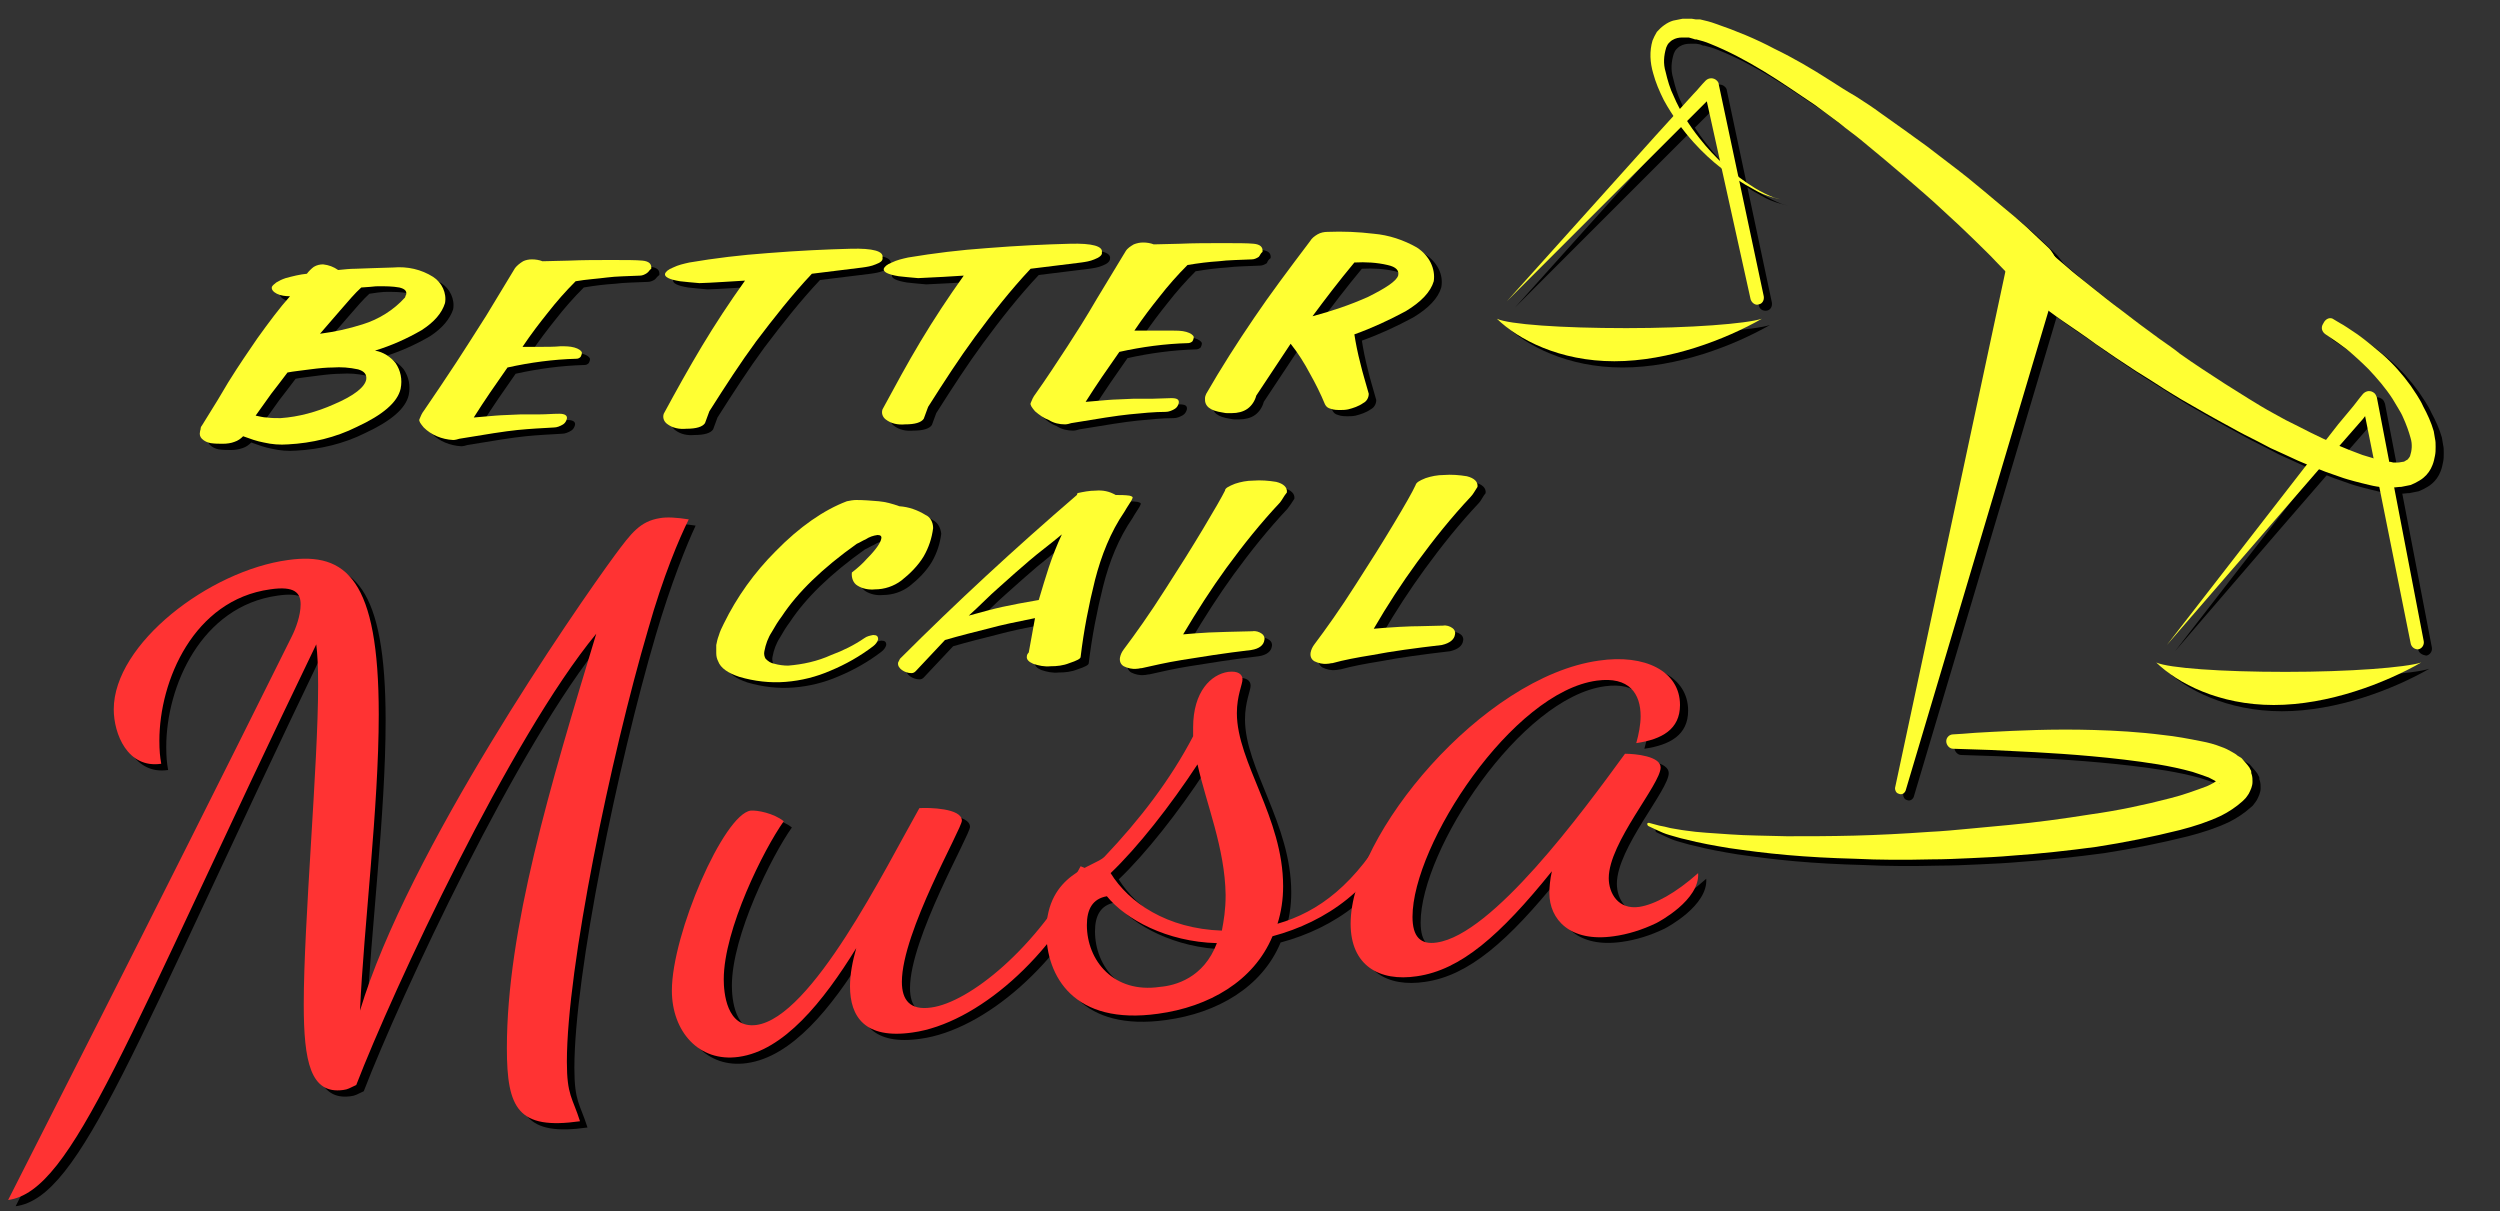 <?xml version="1.0" encoding="utf-8"?>
<!-- Generator: Adobe Illustrator 29.7.1, SVG Export Plug-In . SVG Version: 9.03 Build 0)  -->
<svg version="1.1" baseProfile="tiny" id="Layer_1" xmlns="http://www.w3.org/2000/svg" xmlns:xlink="http://www.w3.org/1999/xlink"
	 x="0px" y="0px" viewBox="0 0 400 193.8" overflow="visible" xml:space="preserve">
<rect x="0" y="0" width="400" height="193.8" fill="#333333" stroke="none"/>
<g>
	<g>
		<path d="M284.9,53.9L284.9,53.9"/>
		<path d="M241.8,53.2"/>
		<path d="M330.5,45.9l-24.3,81.6c-0.2,0.5-0.7,0.7-1.1,0.5c-0.4-0.1-0.6-0.5-0.6-0.9l17.8-83.3c0.3-2.3,2.4-4,4.7-3.7
			c2.3,0.3,4,2.4,3.7,4.7c0,0.2-0.1,0.5-0.2,0.7C330.5,45.7,330.5,45.8,330.5,45.9"/>
		<path d="M281.4,48.8L273.9,15l2.1,0.6c-0.7,0.7-1.4,1.4-2.1,2.1l-2.1,2.1l-4.2,4.2l-8.4,8.4l-16.8,16.8l15.9-17.7l7.9-8.8l4-4.4
			l2-2.2c0.7-0.7,1.3-1.5,2-2.2h0c0.5-0.5,1.3-0.5,1.8,0c0.2,0.2,0.3,0.4,0.3,0.6l7.2,33.9c0.1,0.6-0.2,1.2-0.8,1.3
			C282.1,49.8,281.5,49.5,281.4,48.8"/>
		<path d="M283.3,52.2L283.3,52.2"/>
		<path d="M240.1,51.6"/>
	</g>
	<g>
		<path d="M261.5,53.5c10.3,0,19.2-0.7,21.7-1.5c-5.8,3.3-14.8,6.8-23.6,6.8c-8.8,0-15.4-3.5-18.8-6.8
			C242.7,52.9,251.1,53.5,261.5,53.5"/>
		<path d="M386.9,103.9L379.1,65l2.2,0.5c-0.6,0.9-1.4,1.6-2,2.5l-6.3,7.2l-8.4,9.7L348,104.2l23.5-30.3l3.9-5l2-2.4
			c0.7-0.8,1.3-1.7,2-2.5c0.5-0.5,1.2-0.6,1.8-0.1c0.2,0.2,0.3,0.4,0.4,0.7l7.5,39c0.1,0.6-0.3,1.2-0.9,1.3
			C387.6,104.8,387,104.5,386.9,103.9L386.9,103.9"/>
		<path d="M388.8,107.3C388.8,107.3,388.8,107.3,388.8,107.3"/>
		<path d="M345.7,106.6"/>
		<path d="M367,108.5c10.3,0,19.2-0.7,21.7-1.5c-5.8,3.3-14.8,6.8-23.6,6.8c-8.8,0-15.4-3.5-18.8-6.8
			C348.2,107.9,356.6,108.5,367,108.5"/>
		<path d="M265.3,132.7l1.5,0.4c0.5,0.1,1.1,0.2,1.8,0.4c0.7,0.1,1.6,0.3,2.5,0.4c1.9,0.3,4.3,0.4,7,0.6s5.8,0.2,9.1,0.3
			c3.3,0,6.9,0,10.8-0.1c3.8-0.1,7.8-0.3,12-0.6c2.1-0.1,4.2-0.3,6.3-0.5l6.4-0.6c4.3-0.4,8.7-1,13.1-1.7c4.3-0.6,8.6-1.5,12.8-2.6
			c2-0.5,3.9-1.2,5.8-1.9c0.7-0.3,1.4-0.7,2-1.2l0.1-0.1c-0.1,0.1-0.1,0.3-0.1,0.4v0.3c0,0,0,0.1,0,0.1c-0.1-0.2,0.2,0.4,0.1,0.3
			l-0.1-0.2l-0.1-0.2c0,0,0,0.1,0,0.1c0,0.1,0.2,0.2,0.1,0.1c-0.5-0.4-1.1-0.7-1.7-1c-0.8-0.3-1.7-0.6-2.6-0.9
			c-1.8-0.5-3.7-0.9-5.5-1.2c-3.7-0.6-7.3-1-10.6-1.3c-6.6-0.6-12.2-0.8-16.1-1l-6.1-0.2c-0.6,0-1.1-0.6-1.1-1.2
			c0-0.6,0.5-1.1,1.1-1.1l1.6-0.1c1-0.1,2.6-0.2,4.6-0.3c3.9-0.2,9.6-0.5,16.4-0.3c3.4,0.1,7.1,0.3,11,0.8c2,0.2,4.1,0.6,6.1,1
			c1.1,0.2,2.2,0.5,3.2,0.9c0.6,0.2,1.2,0.5,1.7,0.8c0.3,0.2,0.6,0.3,0.9,0.6l0.5,0.3c0.2,0.1,0.3,0.3,0.5,0.5
			c0.2,0.2,0.4,0.5,0.6,0.7c0.1,0.1,0.2,0.3,0.3,0.4l0.1,0.2l0.1,0.2c0.1,0.1,0.1,0.3,0.1,0.4v0.1l0.1,0.3c0.1,0.4,0.1,0.7,0.1,1.1
			c0,0.7-0.3,1.3-0.6,1.9c-0.1,0.2-0.3,0.4-0.5,0.7s-0.3,0.3-0.5,0.5c-1,0.9-2.2,1.7-3.4,2.3c-2.1,1-4.3,1.7-6.6,2.3
			c-4.4,1.1-8.9,2-13.4,2.7c-4.5,0.6-9,1.1-13.4,1.4c-2.2,0.2-4.4,0.3-6.6,0.4c-2.2,0.1-4.3,0.2-6.4,0.2c-4.2,0.1-8.3,0.1-12.2-0.1
			c-3.9-0.1-7.5-0.3-10.9-0.6c-3.4-0.3-6.4-0.7-9.2-1.1c-2.4-0.4-4.7-0.8-7-1.4c-1-0.2-1.8-0.5-2.6-0.7c-0.7-0.2-1.4-0.5-1.8-0.7
			l-1.5-0.7c-0.2-0.1-0.3-0.3-0.2-0.5c0,0,0,0,0,0C264.9,132.7,265.1,132.6,265.3,132.7"/>
		<path d="M323.9,46.2l-3.2-3.3c-1-1.1-2.3-2.3-3.7-3.7l-2.3-2.2l-2.6-2.4c-1.8-1.7-3.8-3.4-6-5.3l-3.3-2.8l-3.5-2.9
			c-1.2-1-2.5-1.9-3.7-2.9c-1.3-1-2.6-1.9-3.9-2.9c-2.7-1.8-5.4-3.7-8.2-5.4c-2.8-1.7-5.6-3.2-8.6-4.4c-0.7-0.3-1.4-0.5-2.2-0.7
			l-0.1,0h-0.1L272,7.1L271.4,7c-0.2,0-0.3,0-0.5,0h-0.5c-0.6,0-1.1,0.1-1.6,0.4c-0.2,0.1-0.4,0.3-0.6,0.5c-0.2,0.2-0.3,0.5-0.4,0.7
			c-0.4,1.3-0.5,2.6-0.1,3.9c0.3,1.3,0.7,2.7,1.3,3.9c0.5,1.2,1.2,2.5,1.9,3.6c0.7,1.1,1.4,2.1,2.2,3.1c2.5,3.2,5.5,5.9,8.9,8
			c1,0.6,2,1.1,3,1.5c0.7,0.2,1.1,0.3,1.1,0.3s-0.4-0.1-1.2-0.3c-1.1-0.3-2.1-0.7-3.1-1.3c-3.6-1.9-6.9-4.5-9.6-7.5
			c-0.9-1-1.7-2-2.5-3.1c-0.8-1.2-1.6-2.4-2.3-3.7c-0.7-1.4-1.3-2.8-1.7-4.3c-0.5-1.7-0.6-3.5-0.1-5.2c0.2-0.5,0.4-0.9,0.7-1.4
			c0.7-0.8,1.6-1.5,2.6-1.8c0.5-0.1,1-0.2,1.5-0.3h0.8c0.2,0,0.5,0,0.7,0l0.6,0.1h0.7c0.9,0.2,1.7,0.4,2.5,0.7
			c3.2,1.1,6.4,2.4,9.4,4c3.1,1.5,6,3.2,8.8,5c1.4,0.9,2.8,1.8,4.2,2.6c1.4,0.9,2.8,1.8,4,2.7l3.8,2.7l3.6,2.6
			c2.3,1.8,4.5,3.4,6.5,5l2.8,2.3l2.5,2.1c1.6,1.3,3,2.5,4.1,3.5l3.4,3.2c1.6,1.4,1.8,3.8,0.4,5.3c-1.4,1.6-3.8,1.8-5.3,0.4
			c0,0,0,0,0,0L323.9,46.2"/>
		<path d="M374.7,52.1l1,0.6c0.6,0.3,1.6,1,2.8,1.8c1.4,1,2.7,2.1,4,3.2c1.7,1.5,3.2,3.2,4.5,5c0.3,0.5,0.7,1,1,1.5
			c0.3,0.5,0.7,1.1,1,1.8c0.7,1.3,1.3,2.6,1.7,4l0.2,1.2c0.1,0.4,0.1,0.8,0.1,1.3c0,0.5,0,0.9-0.1,1.4c-0.1,0.5-0.2,1-0.4,1.5
			c-0.3,0.8-0.8,1.5-1.4,2c-0.2,0.2-0.4,0.3-0.7,0.5c-0.5,0.3-0.9,0.5-1.4,0.7c-0.5,0.1-1,0.2-1.5,0.3c-0.5,0-0.9,0.1-1.4,0.1h-1.4
			c-0.8-0.1-1.5-0.2-2.3-0.4c-0.8-0.2-1.7-0.4-2.4-0.6c-0.7-0.2-1.5-0.4-2.3-0.7c-3-1-6-2.2-8.9-3.6l-2.2-1l-2.1-1.1
			c-1.4-0.7-2.8-1.4-4.2-2.2c-2.8-1.5-5.4-3-8-4.5c-1.3-0.8-2.5-1.5-3.7-2.3c-1.2-0.8-2.4-1.5-3.5-2.2c-2.3-1.5-4.4-2.9-6.4-4.3
			c-1.9-1.4-3.7-2.6-5.3-3.7c-1.6-1.1-2.9-2.1-4-3l-3.5-2.7c-1.7-1.3-2-3.6-0.7-5.3c1.3-1.7,3.6-2,5.3-0.7c0,0,0,0,0,0l0.1,0.1
			l0.1,0.1l3.3,2.8c1,0.9,2.3,1.9,3.8,3.1c1.5,1.2,3.1,2.5,5,3.9c1.8,1.4,3.8,2.9,6,4.5c1.1,0.8,2.2,1.5,3.3,2.4
			c1.1,0.8,2.3,1.6,3.5,2.4c2.4,1.6,4.9,3.2,7.5,4.8c1.3,0.8,2.6,1.6,3.9,2.3l2,1.1l2,1c2.7,1.4,5.4,2.7,8.2,3.8
			c0.7,0.3,1.4,0.5,2.1,0.8c0.7,0.2,1.3,0.4,2,0.6c0.7,0.2,1.4,0.4,2.1,0.5h0.4l0.4,0.1h0.8c0.3,0,0.5-0.1,0.7-0.1s0.4-0.1,0.5-0.2
			c0.1,0,0.1-0.1,0.2-0.1c0.1,0,0.1-0.1,0.2-0.2c0.1,0,0.2-0.3,0.3-0.4c0.3-0.9,0.4-1.9,0.1-2.9c-0.3-1.1-0.7-2.2-1.2-3.3
			c-0.2-0.5-0.5-1-0.8-1.5l-0.9-1.5c-1.1-1.7-2.4-3.2-3.8-4.7c-1.1-1.1-2.3-2.2-3.5-3.2c-0.8-0.6-1.6-1.2-2.5-1.8l-0.9-0.6
			c-0.6-0.4-0.8-1.1-0.4-1.7C373.4,51.9,374.2,51.7,374.7,52.1"/>
		<path d="M68.8,53.8c-2.4,1.4-4.9,2.5-7.5,3.3c1.3,0.2,2.5,1,3.3,2c0.8,1.2,1.1,2.6,0.8,4.1c-0.5,2.2-2.9,4.2-7,6.1
			c-3.4,1.7-7.2,2.6-11,2.8c-1.3,0.1-2.6,0-3.9-0.3c-1.1-0.2-2.2-0.6-3.3-1c-0.4,0.4-0.8,0.7-1.4,0.9C38.2,71.9,37.6,72,37,72
			c-0.7,0-1.3,0-2-0.1c-0.5-0.1-1-0.3-1.4-0.7c-0.3-0.3-0.4-0.7-0.3-1.1c0-0.2,0.1-0.3,0.1-0.5c0-0.2,0.1-0.4,0.2-0.5
			c2-3.2,3.4-5.5,4.2-6.9c1.8-2.9,3.4-5.2,4.7-7.1c1.8-2.5,3.5-4.8,5.2-6.7c-0.7,0-1.5-0.1-2.1-0.4c-0.6-0.3-0.9-0.7-0.8-1.1
			c0.1-0.2,0.3-0.4,0.7-0.7c0.5-0.3,0.9-0.5,1.5-0.7c1.1-0.3,2.3-0.6,3.4-0.7c0.3-0.4,0.7-0.8,1.1-1.1c0.5-0.3,1-0.4,1.5-0.4
			c0.9,0.1,1.7,0.4,2.4,0.9c1-0.1,1.9-0.2,2.8-0.2l2.8-0.1l3.2-0.1c2.3-0.2,4.5,0.3,6.4,1.5c1.4,0.9,2.2,2.6,1.9,4.2
			C72,51,70.8,52.5,68.8,53.8 M58.6,60.1c-1.4-0.3-2.7-0.4-4.1-0.3c-0.9,0-2.1,0.1-3.6,0.3c-1.4,0.2-2.6,0.3-3.6,0.5
			c-1,1.3-1.8,2.4-2.6,3.4c-0.5,0.7-1.3,1.8-2.5,3.5c0.6,0.1,1.2,0.3,1.8,0.3c0.7,0.1,1.5,0.1,2.2,0.1c2.9-0.2,5.8-1,8.5-2.2
			c3.3-1.4,5-2.8,5.2-4C60,60.8,59.6,60.3,58.6,60.1 M66.3,48c0.1-0.6-0.3-0.9-1.1-1.1c-1.1-0.2-2.2-0.2-3.3-0.2
			c-0.2,0-0.7,0-1.4,0.1L59.1,47c-1,0.9-2.1,2.2-3.4,3.7l-3.2,3.7c2.3-0.3,4.6-0.8,6.8-1.5c2.6-0.8,5-2.3,6.8-4.3
			C66.2,48.3,66.2,48.2,66.3,48"/>
		<path d="M104.8,44.7c-0.3,0.2-0.7,0.4-1.1,0.4c-2,0.1-3.8,0.1-5.3,0.3c-1.6,0.1-3.3,0.3-5,0.6c-1.6,1.6-3.1,3.3-4.5,5.1
			c-1.2,1.5-2.6,3.3-4,5.4h2.3c1.5,0,2.8,0,3.8-0.1c0.7,0,1.5,0,2.2,0.2c0.7,0.2,1.1,0.5,1.2,0.8c0,0.3-0.1,0.5-0.2,0.7
			c-0.2,0.2-0.4,0.3-0.7,0.3c-3.7,0.1-7.4,0.6-11,1.4c-1.9,2.7-3.7,5.3-5.4,8c1.3-0.1,2.4-0.2,3.5-0.3c1.1-0.1,2.4-0.1,4.1-0.2h3
			c1,0,2-0.1,3.1-0.1c0.9,0,1.3,0.3,1.2,0.8c-0.1,0.4-0.3,0.7-0.6,0.9c-0.5,0.3-1,0.5-1.5,0.5c-1.8,0.1-3.8,0.2-5.8,0.4
			c-2,0.2-5.1,0.7-9.3,1.4c-0.3,0.1-0.7,0.2-1,0.2c-1.8-0.1-3.5-0.8-4.7-2c-0.5-0.6-0.8-1-0.7-1.3c0.2-0.5,0.4-1,0.8-1.5
			c1.7-2.5,3.4-5,5.1-7.6c1.3-2,2.9-4.5,4.8-7.5c1.5-2.5,3.1-5.1,4.6-7.6c0.3-0.4,0.8-0.8,1.3-1.1c0.4-0.2,0.9-0.3,1.4-0.3
			c0.6,0,1.2,0.1,1.7,0.3l4.2-0.1c2.3-0.1,4.5-0.1,6.8-0.1c2.3,0,4,0,5,0.1c1,0.1,1.5,0.5,1.4,1.3C105.2,44.2,105,44.5,104.8,44.7"
			/>
		<path d="M141.4,43.3c-0.7,0.3-1.4,0.4-2.1,0.5l-8.1,1c-3.2,3.4-6.1,7.1-8.9,10.8c-2.5,3.4-4.9,7.1-7.5,11.2l-0.7,1.9
			c-0.4,0.6-1.4,0.9-3,0.9c-1.1,0.1-2.2-0.1-3.1-0.8c-0.5-0.4-0.7-1-0.5-1.6c2-3.7,4-7.3,6.1-10.8c2.1-3.5,4.4-7,6.9-10.5
			c-0.3,0-1.4,0.1-3.3,0.2c-1.9,0.1-3.2,0.2-4,0.2c-1.2-0.1-2.2-0.2-3.1-0.3c-1.8-0.3-2.5-0.7-2.4-1.2c0.1-0.3,0.5-0.7,1.3-1
			c0.8-0.4,1.7-0.6,2.6-0.8c4.1-0.7,8.3-1.2,12.5-1.5c5-0.4,9.4-0.6,13.3-0.7c3.6-0.1,5.3,0.4,5.1,1.4
			C142.6,42.7,142.2,43,141.4,43.3"/>
		<path d="M176.4,42.5c-0.7,0.3-1.4,0.4-2.1,0.5l-8.1,1c-3.2,3.4-6.1,7.1-8.9,10.9c-2.5,3.4-4.9,7.1-7.5,11.2l-0.7,1.9
			c-0.4,0.6-1.4,0.9-3,0.9c-1.1,0.1-2.2-0.1-3.1-0.8c-0.5-0.4-0.7-1-0.5-1.6c2-3.7,4-7.4,6.1-10.9c2.1-3.5,4.4-7,6.9-10.5
			c-0.3,0-1.4,0.1-3.3,0.2l-4,0.2c-1.2-0.1-2.2-0.2-3.1-0.3c-1.8-0.3-2.5-0.7-2.4-1.2c0.1-0.3,0.5-0.7,1.3-1
			c0.8-0.4,1.7-0.6,2.6-0.8c4.2-0.7,8.3-1.2,12.6-1.5c5-0.4,9.4-0.6,13.3-0.7c3.6-0.1,5.3,0.4,5.1,1.4
			C177.6,41.8,177.2,42.2,176.4,42.5"/>
		<path d="M202.7,42.1c-0.3,0.2-0.7,0.4-1.1,0.4c-2,0.1-3.8,0.1-5.3,0.3c-1.6,0.1-3.2,0.3-5,0.6c-1.6,1.6-3.1,3.3-4.5,5.1
			c-1.2,1.5-2.6,3.3-4,5.4h6.1c0.7,0,1.5,0,2.2,0.2c0.7,0.2,1.1,0.5,1.2,0.8c0,0.3-0.1,0.5-0.2,0.7c-0.2,0.2-0.5,0.3-0.7,0.3
			c-3.7,0.1-7.4,0.6-11,1.4c-1.9,2.7-3.7,5.3-5.4,8c1.3-0.1,2.4-0.2,3.5-0.3c1.1-0.1,2.4-0.1,4.1-0.2c1,0,2,0,3,0l3.1-0.1
			c0.9,0,1.3,0.2,1.2,0.8c-0.1,0.4-0.3,0.7-0.6,0.9c-0.5,0.3-1,0.5-1.5,0.5c-1.8,0-3.8,0.2-5.8,0.4c-2,0.2-5.1,0.7-9.3,1.4
			c-0.3,0.1-0.7,0.2-1,0.2c-0.9,0-1.8-0.2-2.6-0.7c-0.8-0.3-1.5-0.8-2.2-1.4c-0.5-0.6-0.8-1-0.7-1.3c0.2-0.5,0.4-1,0.8-1.5
			c1.7-2.4,3.4-5,5.1-7.6c1.3-2,2.9-4.5,4.7-7.6l4.6-7.6c0.3-0.5,0.8-0.8,1.3-1.1c0.5-0.2,1-0.3,1.5-0.3c0.6,0,1.2,0.1,1.7,0.3
			l4.2-0.1c2.2-0.1,4.5-0.1,6.8-0.1c2.3,0,4,0,5,0.1c1,0.1,1.5,0.5,1.4,1.3C203,41.5,202.8,41.8,202.7,42.1"/>
		<path d="M230.6,46c-0.5,1.7-2,3.3-4.5,4.8c-2.6,1.4-5.4,2.7-8.2,3.7c0.2,1.3,0.5,2.9,1,4.8c0.3,1.3,0.8,2.9,1.3,4.7
			c0,0.6-0.3,1.2-0.9,1.5c-0.7,0.5-1.6,0.8-2.4,1c-0.5,0.1-0.9,0.1-1.2,0.1c-0.5,0-1.1,0-1.6-0.2c-0.4-0.1-0.7-0.3-0.9-0.7
			c-0.7-1.7-1.5-3.3-2.4-4.9c-0.9-1.7-1.9-3.3-3.1-4.8l-5.5,8.3c-0.2,0.8-0.7,1.6-1.4,2.1c-0.7,0.5-1.6,0.7-2.5,0.7
			c-0.3,0-0.5,0-0.8,0c-0.3,0-0.6-0.1-0.7-0.1c-2-0.3-2.9-1-2.8-2.3c0-0.2,0.1-0.5,0.2-0.7c2.3-4,4.9-8.1,7.7-12.2
			c2.5-3.7,5.5-7.7,8.9-12.2c0.3-0.5,0.7-0.8,1.2-1.1c0.5-0.3,1.1-0.4,1.6-0.4c2.5-0.1,4.9,0,7.4,0.3c2.4,0.2,4.8,1,6.9,2.2
			C230,41.9,231,44,230.6,46 M224.9,45.1c0.2-0.8-0.3-1.4-1.7-1.7c-1.7-0.4-3.5-0.5-5.3-0.4c-2.5,3-4.7,5.9-6.7,8.6
			c3-0.8,6-1.8,8.9-3.1C223,47.1,224.7,46,224.9,45.1"/>
		<path d="M150.6,85.4c-0.2,1.6-0.7,3.1-1.5,4.5c-0.9,1.5-2.2,2.8-3.6,3.9c-1.2,0.9-2.7,1.4-4.2,1.4c-1,0.1-2-0.1-2.8-0.6
			c-0.7-0.4-1-1.3-0.9-2.1c0.9-0.7,1.7-1.4,2.4-2.2c1.5-1.5,2.2-2.6,2.3-3.2c0.1-0.4-0.1-0.6-0.6-0.6c-0.7,0.1-1.3,0.3-1.9,0.7
			c-0.5,0.2-0.9,0.5-1.4,0.7c-5.5,3.9-9.5,7.8-12,11.6c-0.6,0.8-1.1,1.6-1.6,2.5c-0.6,0.9-1,2-1.2,3.1c-0.1,0.4,0,0.9,0.2,1.2
			c0.4,0.4,0.8,0.7,1.4,0.8c0.7,0.2,1.5,0.3,2.2,0.3c2.4-0.2,4.7-0.7,6.9-1.7c1.9-0.7,3.7-1.6,5.3-2.7c0.4-0.3,0.9-0.4,1.4-0.5
			c0.6,0,0.8,0.2,0.8,0.7c-0.1,0.4-0.4,0.8-0.8,1.1c-2.1,1.6-4.4,2.9-6.8,3.9c-2.3,1-4.7,1.6-7.2,1.8c-2.5,0.2-5-0.1-7.4-0.8
			c-1.8-0.6-3-1.4-3.4-2.5c-0.2-0.4-0.3-0.8-0.3-1.3c0-0.4,0-0.9,0-1.3c0.1-0.5,0.2-1,0.4-1.5c0.2-0.7,0.5-1.3,0.8-1.9
			c2.1-4.3,4.9-8.2,8.3-11.6c3.8-3.9,7.7-6.6,11.4-8c0.5-0.1,1-0.2,1.5-0.2c1.2,0,2.4,0.1,3.6,0.2c1.1,0.1,2.2,0.4,3.3,0.8
			c1.5,0.1,2.9,0.6,4.2,1.4C150.1,83.7,150.5,84.5,150.6,85.4"/>
		<path d="M176.5,93.8c-1,4-1.8,8.1-2.3,12.3c0,0.3-0.6,0.6-1.8,1c-1,0.4-2,0.5-3,0.5c-1,0.1-1.9-0.1-2.8-0.4
			c-0.7-0.3-1.1-0.7-1-1.2c0-0.2,0.1-0.4,0.3-0.6l1-5.5c-3,0.6-5.4,1.1-7.2,1.6c-2.4,0.6-4.8,1.2-7.2,1.9l-4.7,5
			c-0.2,0.2-0.4,0.3-0.7,0.3c-0.5,0-1.1-0.2-1.5-0.5c-0.4-0.3-0.7-0.7-0.6-1.2c0.1-0.2,0.2-0.4,0.3-0.6c8.9-8.9,18.3-17.6,28.3-26.2
			l0.1-0.3c0.9-0.2,1.9-0.4,2.9-0.4c1.1-0.1,2.2,0.1,3.2,0.7c0.7,0,1.5,0,2.2,0.1c0.4,0.1,0.6,0.2,0.5,0.4c-0.1,0.3-0.3,0.6-0.5,0.9
			c-0.3,0.5-0.6,0.9-0.8,1.3C179,86.1,177.5,89.8,176.5,93.8 M165.9,90.7c-1.3,1.1-3,2.6-5,4.4c-1.4,1.2-2.9,2.8-4.7,4.4
			c2.2-0.6,4-1.1,5.4-1.4c1.4-0.3,3.4-0.7,5.8-1.1c0.6-2,1.1-3.7,1.6-5.2c0.6-1.8,1.3-3.6,2.1-5.3C169.2,88,167.5,89.4,165.9,90.7"
			/>
		<path d="M206,81.4c-3.1,3.3-5.9,6.8-8.6,10.5c-2.4,3.3-4.7,6.9-6.9,10.6c1-0.1,2.4-0.2,4.1-0.3l2.9-0.1l4.1-0.1
			c0.5-0.1,1.1,0.1,1.5,0.4c0.3,0.2,0.5,0.6,0.4,1c-0.1,0.8-0.8,1.4-2.1,1.6c-4.3,0.5-8,1.1-11.1,1.6c-2.5,0.4-4.6,0.9-6.4,1.3
			c-0.3,0-0.5,0.1-0.8,0.1c-0.7,0.1-1.5-0.1-2.1-0.4c-0.5-0.3-0.7-0.8-0.6-1.4c0.1-0.5,0.3-0.9,0.6-1.3c1.8-2.4,4.1-5.6,6.7-9.7
			c2.2-3.4,4.2-6.6,6-9.6c1.8-3,3-5.1,3.5-6.1c0-0.4,0.6-0.7,1.6-1.1c0.9-0.3,1.9-0.5,2.9-0.5c1.2-0.1,2.5,0,3.7,0.2
			c1.2,0.3,1.8,0.9,1.7,1.7C206.7,80.4,206.4,80.9,206,81.4"/>
		<path d="M236.6,80.5c-3.1,3.3-5.9,6.8-8.6,10.5c-2.4,3.3-4.7,6.8-6.9,10.6c1-0.1,2.4-0.2,4.1-0.3c1.7-0.1,2.6-0.1,2.9-0.1l4.1-0.1
			c0.5-0.1,1.1,0.1,1.5,0.4c0.3,0.2,0.5,0.6,0.4,1c-0.1,0.8-0.8,1.4-2.1,1.7c-4.3,0.5-8,1-11.1,1.6c-2.5,0.4-4.6,0.8-6.4,1.3
			c-0.3,0-0.5,0.1-0.8,0.1c-0.7,0.1-1.5-0.1-2.1-0.4c-0.5-0.3-0.7-0.8-0.6-1.4c0.1-0.5,0.3-0.9,0.6-1.3c1.8-2.4,4.1-5.6,6.7-9.7
			c2.2-3.4,4.2-6.6,6-9.6c1.8-3,3-5.1,3.5-6.2c0.1-0.4,0.6-0.7,1.6-1.1c0.9-0.3,1.9-0.5,2.9-0.5c1.2-0.1,2.5,0,3.7,0.2
			c1.2,0.3,1.8,0.9,1.7,1.7C237.2,79.5,237,80.1,236.6,80.5"/>
	</g>
	<g>
		<path d="M104.9,101.7c-6,20.4-13,54.1-13,69.2c0,5.4,0.9,5.7,2.1,9.5c-9.9,1.4-11.7-2-11.7-11.7c0-19,6.9-41.9,14.3-66.3
			c-13.7,16.6-32.5,56.9-38.4,72.2c-1.1,0.5-1.3,0.7-2.1,0.8c-5.2,0.7-6.3-4.5-6.3-13.7c0-13.1,2.3-38.4,2.3-51c0-3.1-0.1-5-0.3-6.6
			C21.3,167.5,13,191.6,2.5,193c2.3-4.6,22.2-43.5,45.4-90.2c0.6-1.2,1.4-3.3,1.4-5.1c0-1.8-0.9-3-4.9-2.4
			c-12.2,1.7-17.8,14.5-17.8,24.2c0,1.6,0.1,2.6,0.3,3.7c-5.4,0.8-7.6-4.8-7.6-8.7c0-10.5,15.3-22.2,27.9-23.9
			c9.3-1.3,14.5,3.1,14.5,24.7c0,14.9-2.4,34-3,47.4c7.6-25.4,34.4-64.2,40.8-72.9c2.6-3.5,4-5.4,7.2-5.9c1.1-0.2,2.7-0.1,4.6,0.2
			C109.9,87.1,107.4,93.2,104.9,101.7z"/>
		<path d="M155.2,132.3c0,1.3-9.6,17.8-9.6,25.8c0,2.9,1.3,4.6,4.7,4.1c6-0.8,16.9-9.4,23.9-22.6l1.9,0.8
			c-6.2,13.7-18.6,24.4-28.8,25.8c-7.6,1.1-10-2.5-10-7.4c0-1.9,0.4-4,1-6.1c-5.3,8.6-11.6,16.4-18.8,17.4
			c-6.4,0.9-10.7-4.1-10.7-10.6c0-9.1,8.3-28.2,12.6-28.8c1-0.1,3.7,0.4,5.3,1.7c-3.2,4.5-9.6,17.3-9.6,25.3c0,2,0.4,7.9,5.2,7.3
			c8.9-1.2,20.6-25,26.1-34.7C149.9,130.2,155.2,130.3,155.2,132.3z"/>
		<path d="M178,138.1c5.7-6,10.6-12.4,14.2-19.3v-1.4c0-5.8,2.9-8.5,5.6-8.9c1.6-0.2,2.3,0.4,2.3,1.2s-0.9,2.6-0.9,5.4
			c0,7.9,7.4,16.7,7.4,27.7c0,2.1-0.3,4.1-0.9,6c6.6-1.9,12.5-6.3,18-16l1.3,1c-3.6,9.2-11.5,14.7-20.1,17
			c-3,7.2-10.2,11.3-18.3,12.4c-13.5,1.9-17.9-6-17.9-13.2C168.8,140.7,176.4,139.7,178,138.1z M196,151.9c-8-0.2-14.6-3.8-17.6-7.5
			c-2.3,0.4-3.2,2.1-3.2,4.6c0,5.7,4.3,11,11.7,9.9C189.3,158.7,193.9,157.5,196,151.9z M192.9,123.3c-4.4,6.7-9.6,13.3-13.9,17.4
			c2.9,4.7,9,8.9,17.8,9.2c0.3-1.6,0.6-3.3,0.6-5.7C197.3,136.7,194.3,129.6,192.9,123.3z"/>
		<path d="M263.6,146c-3.4,0.5-4.9-2.2-4.9-4.6c0-5.7,8.3-15,8.3-17.7c0-1.8-4-2.2-5.7-2.2c-7,9.6-21.2,28.9-30.1,30.2
			c-2.6,0.4-3.9-0.9-3.9-4.1c0-11.6,16-36,29.5-37.8c5.2-0.7,7,2.1,7,5.7c0,1.3-0.3,2.9-0.7,4.3c4.1-0.6,7-2.2,7-6.1
			c0-5.4-5.6-8.2-13-7.1c-18.6,2.6-39.7,27.9-39.7,42.1c0,6.7,4.6,9.3,10.6,8.4c7-1,13.3-6.5,21.6-16.8c-0.3,1.3-0.4,2.6-0.4,3.5
			c0,4.2,3.3,7.9,10.3,6.9c2.2-0.3,4.5-1,6.8-2.1c0,0,0,0,0,0c0.4-0.2,7-3.7,6.7-8C269.4,143.8,266.1,145.7,263.6,146z"/>
	</g>
</g>
<g>
	<g>
		<path d="M283.7,52.9L283.7,52.9"/>
		<path d="M240.5,52.2"/>
		<path fill="#FFFF33" d="M329.2,44.9l-24.3,81.6c-0.2,0.5-0.7,0.7-1.1,0.5c-0.4-0.1-0.6-0.5-0.6-0.9L321,42.8
			c0.3-2.3,2.4-4,4.7-3.7c2.3,0.3,4,2.4,3.7,4.7c0,0.2-0.1,0.5-0.2,0.7C329.3,44.7,329.2,44.8,329.2,44.9"/>
		<path fill="#FFFF33" d="M280.1,47.9L272.6,14l2.1,0.6c-0.7,0.7-1.4,1.4-2.1,2.1l-2.1,2.1l-4.2,4.2l-8.4,8.4l-16.8,16.8L257,30.5
			l7.9-8.8l4-4.4l2-2.2c0.7-0.7,1.3-1.5,2-2.2h0c0.5-0.5,1.3-0.5,1.8,0c0.2,0.2,0.3,0.4,0.3,0.6l7.2,33.9c0.1,0.6-0.2,1.2-0.8,1.3
			C280.9,48.9,280.3,48.5,280.1,47.9"/>
		<path fill="#001522" d="M282,51.2L282,51.2"/>
		<path fill="#001522" d="M238.8,50.6"/>
	</g>
	<g>
		<path fill="#FFFF33" d="M260.2,52.5c10.3,0,19.2-0.7,21.7-1.5c-5.8,3.3-14.8,6.8-23.6,6.8c-8.8,0-15.4-3.5-18.8-6.8
			C241.4,51.9,249.8,52.5,260.2,52.5"/>
		<path fill="#FFFF33" d="M385.7,102.9L377.9,64l2.2,0.5c-0.6,0.9-1.4,1.6-2,2.5l-6.3,7.2l-8.4,9.7l-16.7,19.3l23.5-30.3l3.9-5
			l2-2.4c0.7-0.8,1.3-1.7,2-2.5c0.5-0.5,1.2-0.6,1.8-0.1c0.2,0.2,0.3,0.4,0.4,0.7l7.5,39c0.1,0.6-0.3,1.2-0.9,1.3
			C386.3,103.9,385.8,103.5,385.7,102.9L385.7,102.9"/>
		<path fill="#FFFF33" d="M387.5,106.3C387.5,106.3,387.5,106.3,387.5,106.3"/>
		<path fill="#FFFF33" d="M344.4,105.6"/>
		<path fill="#FFFF33" d="M365.7,107.5c10.3,0,19.2-0.7,21.7-1.5c-5.8,3.3-14.8,6.8-23.6,6.8c-8.8,0-15.4-3.5-18.8-6.8
			C347,106.9,355.4,107.5,365.7,107.5"/>
		<path fill="#FFFF33" d="M264,131.7l1.5,0.4c0.5,0.1,1.1,0.2,1.8,0.4c0.7,0.1,1.6,0.3,2.5,0.4c1.9,0.3,4.3,0.4,7,0.6
			c2.7,0.2,5.8,0.2,9.1,0.3c3.3,0,6.9,0,10.8-0.1c3.8-0.1,7.8-0.3,12-0.6c2.1-0.1,4.2-0.3,6.3-0.5l6.4-0.6c4.3-0.4,8.7-1,13.1-1.7
			c4.3-0.6,8.6-1.5,12.8-2.6c2-0.5,3.9-1.2,5.8-1.9c0.7-0.3,1.4-0.7,2-1.2l0.1-0.1c-0.1,0.1-0.1,0.3-0.1,0.4v0.3c0,0,0,0.1,0,0.1
			c-0.1-0.2,0.2,0.4,0.1,0.3l-0.1-0.2l-0.1-0.2c0,0,0,0.1,0,0.1c0,0.1,0.2,0.2,0.1,0.1c-0.5-0.4-1.1-0.7-1.7-1
			c-0.8-0.3-1.7-0.6-2.6-0.9c-1.8-0.5-3.7-0.9-5.5-1.2c-3.7-0.6-7.3-1-10.6-1.3c-6.6-0.6-12.2-0.8-16.1-1l-6.1-0.2
			c-0.6,0-1.1-0.6-1.1-1.2c0-0.6,0.5-1.1,1.1-1.1l1.6-0.1c1-0.1,2.6-0.2,4.6-0.3c3.9-0.2,9.6-0.5,16.4-0.3c3.4,0.1,7.1,0.3,11,0.8
			c2,0.2,4.1,0.6,6.1,1c1.1,0.2,2.2,0.5,3.2,0.9c0.6,0.2,1.2,0.5,1.7,0.8c0.3,0.2,0.6,0.3,0.9,0.6l0.5,0.3c0.2,0.1,0.3,0.3,0.5,0.5
			c0.2,0.2,0.4,0.5,0.6,0.7c0.1,0.1,0.2,0.3,0.3,0.4l0.1,0.2l0.1,0.2c0.1,0.1,0.1,0.3,0.1,0.4v0.1l0.1,0.3c0.1,0.4,0.1,0.7,0.1,1.1
			c0,0.7-0.3,1.3-0.6,1.9c-0.1,0.2-0.3,0.4-0.5,0.7c-0.2,0.2-0.3,0.3-0.5,0.5c-1,0.9-2.2,1.7-3.4,2.3c-2.1,1-4.3,1.7-6.6,2.3
			c-4.4,1.1-8.9,2-13.4,2.7c-4.5,0.6-9,1.1-13.4,1.4c-2.2,0.2-4.4,0.3-6.6,0.4c-2.2,0.1-4.3,0.2-6.4,0.2c-4.2,0.1-8.3,0.1-12.2-0.1
			c-3.9-0.1-7.5-0.3-10.9-0.6c-3.4-0.3-6.4-0.7-9.2-1.1c-2.4-0.4-4.7-0.8-7-1.4c-1-0.2-1.8-0.5-2.6-0.7c-0.7-0.2-1.4-0.5-1.8-0.7
			l-1.5-0.7c-0.2-0.1-0.3-0.3-0.2-0.5c0,0,0,0,0,0C263.6,131.7,263.8,131.6,264,131.7"/>
		<path fill="#FFFF33" d="M322.6,45.2l-3.2-3.3c-1-1.1-2.3-2.3-3.7-3.7l-2.3-2.2l-2.6-2.4c-1.8-1.7-3.8-3.4-6-5.3l-3.3-2.8l-3.5-2.9
			c-1.2-1-2.5-1.9-3.7-2.9c-1.3-1-2.6-1.9-3.9-2.9c-2.7-1.8-5.4-3.7-8.2-5.4c-2.8-1.7-5.6-3.2-8.6-4.4c-0.7-0.3-1.4-0.5-2.2-0.7
			l-0.1,0h-0.1l-0.3-0.1L270.2,6c-0.2,0-0.3,0-0.5,0h-0.5c-0.6,0-1.1,0.1-1.6,0.4c-0.2,0.1-0.4,0.3-0.6,0.5
			c-0.2,0.2-0.3,0.5-0.4,0.7c-0.4,1.3-0.5,2.6-0.1,3.9c0.3,1.3,0.7,2.7,1.3,3.9c0.5,1.2,1.2,2.5,1.9,3.6c0.7,1.1,1.4,2.1,2.2,3.1
			c2.5,3.2,5.5,5.9,8.9,8c1,0.6,2,1.1,3,1.5c0.7,0.2,1.1,0.3,1.1,0.3s-0.4-0.1-1.2-0.3c-1.1-0.3-2.1-0.7-3.1-1.3
			c-3.6-1.9-6.9-4.5-9.6-7.5c-0.9-1-1.7-2-2.5-3.1c-0.8-1.2-1.6-2.4-2.3-3.7c-0.7-1.4-1.3-2.8-1.7-4.3c-0.5-1.7-0.6-3.5-0.1-5.2
			c0.2-0.5,0.4-0.9,0.7-1.4c0.7-0.8,1.6-1.5,2.6-1.8c0.5-0.1,1-0.2,1.5-0.3h0.8c0.2,0,0.5,0,0.7,0l0.6,0.1h0.7
			c0.9,0.2,1.7,0.4,2.5,0.7c3.2,1.1,6.4,2.4,9.4,4c3.1,1.5,6,3.2,8.8,5c1.4,0.9,2.8,1.8,4.2,2.6c1.4,0.9,2.8,1.8,4,2.7l3.8,2.7
			l3.6,2.6c2.3,1.8,4.5,3.4,6.5,5l2.8,2.3l2.5,2.1c1.6,1.3,3,2.5,4.1,3.5l3.4,3.2c1.6,1.4,1.8,3.8,0.4,5.3c-1.4,1.6-3.8,1.8-5.3,0.4
			c0,0,0,0,0,0L322.6,45.2"/>
		<path fill="#FFFF33" d="M373.4,51.1l1,0.6c0.6,0.3,1.6,1,2.8,1.8c1.4,1,2.7,2.1,4,3.2c1.7,1.5,3.2,3.2,4.5,5c0.3,0.5,0.7,1,1,1.5
			c0.3,0.5,0.7,1.1,1,1.8c0.7,1.3,1.3,2.6,1.7,4l0.2,1.2c0.1,0.4,0.1,0.8,0.1,1.3c0,0.5,0,0.9-0.1,1.4c-0.1,0.5-0.2,1-0.4,1.5
			c-0.3,0.8-0.8,1.5-1.4,2c-0.2,0.2-0.4,0.3-0.7,0.5c-0.5,0.3-0.9,0.5-1.4,0.7c-0.5,0.1-1,0.2-1.5,0.3c-0.5,0-0.9,0.1-1.4,0.1h-1.4
			c-0.8-0.1-1.5-0.2-2.3-0.4c-0.8-0.2-1.7-0.4-2.4-0.6s-1.5-0.4-2.3-0.7c-3-1-6-2.2-8.9-3.6l-2.2-1l-2.1-1.1
			c-1.4-0.7-2.8-1.4-4.2-2.2c-2.8-1.5-5.4-3-8-4.5c-1.3-0.8-2.5-1.5-3.7-2.3c-1.2-0.8-2.4-1.5-3.5-2.2c-2.3-1.5-4.4-2.9-6.4-4.3
			c-1.9-1.4-3.7-2.6-5.3-3.7c-1.6-1.1-2.9-2.1-4-3l-3.5-2.7c-1.7-1.3-2-3.6-0.7-5.3s3.6-2,5.3-0.7c0,0,0,0,0,0l0.1,0.1l0.1,0.1
			l3.3,2.8c1,0.9,2.3,1.9,3.8,3.1c1.5,1.2,3.1,2.5,5,3.9c1.8,1.4,3.8,2.9,6,4.5c1.1,0.8,2.2,1.5,3.3,2.4c1.1,0.8,2.3,1.6,3.5,2.4
			c2.4,1.6,4.9,3.2,7.5,4.8c1.3,0.8,2.6,1.6,3.9,2.3l2,1.1l2,1c2.7,1.4,5.4,2.7,8.2,3.8c0.7,0.3,1.4,0.5,2.1,0.8
			c0.7,0.2,1.3,0.4,2,0.6c0.7,0.2,1.4,0.4,2.1,0.5h0.4l0.4,0.1h0.8c0.3,0,0.5-0.1,0.7-0.1s0.4-0.1,0.5-0.2c0.1,0,0.1-0.1,0.2-0.1
			c0.1,0,0.1-0.1,0.2-0.2c0.1,0,0.2-0.3,0.3-0.4c0.3-0.9,0.4-1.9,0.1-2.9c-0.3-1.1-0.7-2.2-1.2-3.3c-0.2-0.5-0.5-1-0.8-1.5l-0.9-1.5
			c-1.1-1.7-2.4-3.2-3.8-4.7c-1.1-1.1-2.3-2.2-3.5-3.2c-0.8-0.6-1.6-1.2-2.5-1.8l-0.9-0.6c-0.6-0.4-0.8-1.1-0.4-1.7
			C372.1,50.9,372.9,50.7,373.4,51.1"/>
		<path fill="#FFFF33" d="M67.5,52.8c-2.4,1.4-4.9,2.5-7.5,3.3c1.3,0.2,2.5,1,3.3,2c0.8,1.2,1.1,2.6,0.8,4.1c-0.5,2.2-2.9,4.2-7,6.1
			c-3.4,1.7-7.2,2.6-11,2.8c-1.3,0.1-2.6,0-3.9-0.3c-1.1-0.2-2.2-0.6-3.3-1c-0.4,0.4-0.8,0.7-1.4,0.9C37,70.9,36.3,71,35.7,71
			c-0.7,0-1.3,0-2-0.1c-0.5-0.1-1-0.3-1.4-0.7c-0.3-0.3-0.4-0.7-0.3-1.1c0-0.2,0.1-0.3,0.1-0.5c0-0.2,0.1-0.4,0.2-0.5
			c2-3.2,3.4-5.5,4.2-6.9c1.8-2.9,3.4-5.2,4.7-7.1c1.8-2.5,3.5-4.8,5.2-6.7c-0.7,0-1.5-0.1-2.1-0.4c-0.6-0.3-0.9-0.7-0.8-1.1
			c0.1-0.2,0.3-0.4,0.7-0.7c0.5-0.3,0.9-0.5,1.5-0.7c1.1-0.3,2.3-0.6,3.4-0.7c0.3-0.4,0.7-0.8,1.1-1.1c0.5-0.3,1-0.4,1.5-0.4
			c0.9,0.1,1.7,0.4,2.4,0.9c1-0.1,1.9-0.2,2.8-0.2l2.8-0.1l3.2-0.1c2.3-0.2,4.5,0.3,6.4,1.5c1.4,0.9,2.2,2.6,1.9,4.2
			C70.7,50.1,69.5,51.5,67.5,52.8 M57.3,59.1c-1.4-0.3-2.7-0.4-4.1-0.3c-0.9,0-2.1,0.1-3.6,0.3c-1.4,0.2-2.6,0.3-3.6,0.5
			c-1,1.3-1.8,2.4-2.6,3.4c-0.5,0.7-1.3,1.8-2.5,3.5c0.6,0.1,1.2,0.3,1.8,0.3c0.7,0.1,1.5,0.1,2.2,0.1c2.9-0.2,5.8-1,8.5-2.2
			c3.3-1.4,5-2.8,5.2-4C58.7,59.9,58.3,59.4,57.3,59.1 M65,47.1c0.1-0.6-0.3-0.9-1.1-1.1c-1.1-0.2-2.2-0.2-3.3-0.2
			c-0.2,0-0.7,0-1.4,0.1L57.8,46c-1,0.9-2.1,2.2-3.4,3.7l-3.2,3.7c2.3-0.3,4.6-0.8,6.8-1.5c2.6-0.8,5-2.3,6.8-4.3
			C64.9,47.4,64.9,47.2,65,47.1"/>
		<path fill="#FFFF33" d="M103.5,43.7c-0.3,0.2-0.7,0.4-1.1,0.4c-2,0.1-3.8,0.1-5.3,0.3s-3.3,0.3-5,0.6c-1.6,1.6-3.1,3.3-4.5,5.1
			c-1.2,1.5-2.6,3.3-4,5.4h2.3c1.5,0,2.8,0,3.8-0.1c0.7,0,1.5,0,2.2,0.2c0.7,0.2,1.1,0.5,1.2,0.8c0,0.3-0.1,0.5-0.2,0.7
			c-0.2,0.2-0.4,0.3-0.7,0.3c-3.7,0.1-7.4,0.6-11,1.4c-1.9,2.7-3.7,5.3-5.4,8c1.3-0.1,2.4-0.2,3.5-0.3c1.1-0.1,2.4-0.1,4.1-0.2h3
			c1,0,2-0.1,3.1-0.1c0.9,0,1.3,0.3,1.2,0.8c-0.1,0.4-0.3,0.7-0.6,0.9c-0.5,0.3-1,0.5-1.5,0.5c-1.8,0.1-3.8,0.2-5.8,0.4
			s-5.1,0.7-9.3,1.4c-0.3,0.1-0.7,0.2-1,0.2c-1.8-0.1-3.5-0.8-4.7-2c-0.5-0.6-0.8-1-0.7-1.3c0.2-0.5,0.4-1,0.8-1.5
			c1.7-2.5,3.4-5,5.1-7.6c1.3-2,2.9-4.5,4.8-7.5c1.5-2.5,3.1-5.1,4.6-7.6c0.3-0.4,0.8-0.8,1.3-1.1c0.4-0.2,0.9-0.3,1.4-0.3
			c0.6,0,1.2,0.1,1.7,0.3l4.2-0.1c2.3-0.1,4.5-0.1,6.8-0.1c2.3,0,4,0,5,0.1c1,0.1,1.5,0.5,1.4,1.3C103.9,43.2,103.8,43.5,103.5,43.7
			"/>
		<path fill="#FFFF33" d="M140.1,42.3c-0.7,0.3-1.4,0.4-2.1,0.5l-8.1,1c-3.2,3.4-6.1,7.1-8.9,10.8c-2.5,3.4-4.9,7.1-7.5,11.2
			l-0.7,1.9c-0.4,0.6-1.4,0.9-3,0.9c-1.1,0.1-2.2-0.1-3.1-0.8c-0.5-0.4-0.7-1-0.5-1.6c2-3.7,4-7.3,6.1-10.8c2.1-3.5,4.4-7,6.9-10.5
			c-0.3,0-1.4,0.1-3.3,0.2c-1.9,0.1-3.2,0.2-4,0.2c-1.2-0.1-2.2-0.2-3.1-0.3c-1.8-0.3-2.5-0.7-2.4-1.2c0.1-0.3,0.5-0.7,1.3-1
			c0.8-0.4,1.7-0.6,2.6-0.8c4.1-0.7,8.3-1.2,12.5-1.5c5-0.4,9.4-0.6,13.3-0.7c3.6-0.1,5.3,0.4,5.1,1.4
			C141.3,41.7,140.9,42,140.1,42.3"/>
		<path fill="#FFFF33" d="M175.1,41.5c-0.7,0.3-1.4,0.4-2.1,0.5l-8.1,1c-3.2,3.4-6.1,7.1-8.9,10.9c-2.5,3.4-4.9,7.1-7.5,11.2
			l-0.7,1.9c-0.4,0.6-1.4,0.9-3,0.9c-1.1,0.1-2.2-0.1-3.1-0.8c-0.5-0.4-0.7-1-0.5-1.6c2-3.7,4-7.4,6.1-10.9c2.1-3.5,4.4-7,6.9-10.5
			c-0.3,0-1.4,0.1-3.3,0.2l-4,0.2c-1.2-0.1-2.2-0.2-3.1-0.3c-1.8-0.3-2.5-0.7-2.4-1.2c0.1-0.3,0.5-0.7,1.3-1
			c0.8-0.4,1.7-0.6,2.6-0.8c4.2-0.7,8.3-1.2,12.6-1.5c5-0.4,9.4-0.6,13.3-0.7c3.6-0.1,5.3,0.4,5.1,1.4
			C176.4,40.8,175.9,41.2,175.1,41.5"/>
		<path fill="#FFFF33" d="M201.4,41.1c-0.3,0.2-0.7,0.4-1.1,0.4c-2,0.1-3.8,0.1-5.3,0.3c-1.6,0.1-3.2,0.3-5,0.6
			c-1.6,1.6-3.1,3.3-4.5,5.1c-1.2,1.5-2.6,3.3-4,5.4h6.1c0.7,0,1.5,0,2.2,0.2c0.7,0.2,1.1,0.5,1.2,0.8c0,0.3-0.1,0.5-0.2,0.7
			c-0.2,0.2-0.5,0.3-0.7,0.3c-3.7,0.1-7.4,0.6-11,1.4c-1.9,2.7-3.7,5.3-5.4,8c1.3-0.1,2.4-0.2,3.5-0.3c1.1-0.1,2.4-0.1,4.1-0.2
			c1,0,2,0,3,0l3.1-0.1c0.9,0,1.3,0.2,1.2,0.8c-0.1,0.4-0.3,0.7-0.6,0.9c-0.5,0.3-1,0.5-1.5,0.5c-1.8,0-3.8,0.2-5.8,0.4
			c-2,0.2-5.1,0.7-9.3,1.4c-0.3,0.1-0.7,0.2-1,0.2c-0.9,0-1.8-0.2-2.6-0.7c-0.8-0.3-1.5-0.8-2.2-1.4c-0.5-0.6-0.8-1-0.7-1.3
			c0.2-0.5,0.4-1,0.8-1.5c1.7-2.4,3.4-5,5.1-7.6c1.3-2,2.9-4.5,4.7-7.6l4.6-7.6c0.3-0.5,0.8-0.8,1.3-1.1c0.5-0.2,1-0.3,1.5-0.3
			c0.6,0,1.2,0.1,1.7,0.3l4.2-0.1c2.2-0.1,4.5-0.1,6.8-0.1c2.3,0,4,0,5,0.1c1,0.1,1.5,0.5,1.4,1.3C201.7,40.5,201.6,40.9,201.4,41.1
			"/>
		<path fill="#FFFF33" d="M229.4,45c-0.5,1.7-2,3.3-4.5,4.8c-2.6,1.4-5.4,2.7-8.2,3.7c0.2,1.3,0.5,2.9,1,4.8
			c0.3,1.3,0.8,2.9,1.3,4.7c0,0.6-0.3,1.2-0.9,1.5c-0.7,0.5-1.6,0.8-2.4,1c-0.5,0.1-0.9,0.1-1.2,0.1c-0.5,0-1.1,0-1.6-0.2
			c-0.4-0.1-0.7-0.3-0.9-0.7c-0.7-1.7-1.5-3.3-2.4-4.9c-0.9-1.7-1.9-3.3-3.1-4.8l-5.5,8.3c-0.2,0.8-0.7,1.6-1.4,2.1
			c-0.7,0.5-1.6,0.7-2.5,0.7c-0.3,0-0.5,0-0.8,0c-0.3,0-0.6-0.1-0.7-0.1c-2-0.3-2.9-1-2.8-2.3c0-0.2,0.1-0.5,0.2-0.7
			c2.3-4,4.9-8.1,7.7-12.2c2.5-3.7,5.5-7.7,8.9-12.2c0.3-0.5,0.7-0.8,1.2-1.1c0.5-0.3,1.1-0.4,1.6-0.4c2.5-0.1,4.9,0,7.4,0.3
			c2.4,0.2,4.8,1,6.9,2.2C228.7,40.9,229.7,43,229.4,45 M223.7,44.1c0.2-0.8-0.3-1.4-1.7-1.7c-1.7-0.4-3.5-0.5-5.3-0.4
			c-2.5,3-4.7,5.9-6.7,8.6c3-0.8,6-1.8,8.9-3.1C221.7,46.1,223.4,45,223.7,44.1"/>
		<path fill="#FFFF33" d="M149.3,84.5c-0.2,1.6-0.7,3.1-1.5,4.5c-0.9,1.5-2.2,2.8-3.6,3.9c-1.2,0.9-2.7,1.4-4.2,1.4
			c-1,0.1-2-0.1-2.8-0.6c-0.7-0.4-1-1.3-0.9-2.1c0.9-0.7,1.7-1.4,2.4-2.2c1.5-1.5,2.2-2.6,2.3-3.2c0.1-0.4-0.1-0.6-0.6-0.6
			c-0.7,0.1-1.3,0.3-1.9,0.7c-0.5,0.2-0.9,0.5-1.4,0.7c-5.5,3.9-9.5,7.8-12,11.6c-0.6,0.8-1.1,1.6-1.6,2.5c-0.6,0.9-1,2-1.2,3.1
			c-0.1,0.4,0,0.9,0.2,1.2c0.4,0.4,0.8,0.7,1.4,0.8c0.7,0.2,1.5,0.3,2.2,0.3c2.4-0.2,4.7-0.7,6.9-1.7c1.9-0.7,3.7-1.6,5.3-2.7
			c0.4-0.3,0.9-0.4,1.4-0.5c0.6,0,0.8,0.2,0.8,0.7c-0.1,0.4-0.4,0.8-0.8,1.1c-2.1,1.6-4.4,2.9-6.8,3.9c-2.3,1-4.7,1.6-7.2,1.8
			c-2.5,0.2-5-0.1-7.4-0.8c-1.8-0.6-3-1.4-3.4-2.5c-0.2-0.4-0.3-0.8-0.3-1.3c0-0.4,0-0.9,0-1.3c0.1-0.5,0.2-1,0.4-1.5
			c0.2-0.7,0.5-1.3,0.8-1.9c2.1-4.3,4.9-8.2,8.3-11.6c3.8-3.9,7.7-6.6,11.4-8c0.5-0.1,1-0.2,1.5-0.2c1.2,0,2.4,0.1,3.6,0.2
			c1.1,0.1,2.2,0.4,3.3,0.8c1.5,0.1,2.9,0.6,4.2,1.4C148.8,82.7,149.3,83.5,149.3,84.5"/>
		<path fill="#FFFF33" d="M175.2,92.8c-1,4-1.8,8.1-2.3,12.3c0,0.3-0.6,0.6-1.8,1c-1,0.4-2,0.5-3,0.5c-1,0.1-1.9-0.1-2.8-0.4
			c-0.7-0.3-1.1-0.7-1-1.2c0-0.2,0.1-0.4,0.3-0.6l1-5.5c-3,0.6-5.4,1.1-7.2,1.6c-2.4,0.6-4.8,1.2-7.2,1.9l-4.7,5
			c-0.2,0.2-0.4,0.3-0.7,0.3c-0.5,0-1.1-0.2-1.5-0.5c-0.4-0.3-0.7-0.7-0.6-1.2c0.1-0.2,0.2-0.4,0.3-0.6c8.9-8.9,18.3-17.6,28.3-26.2
			l0.1-0.3c0.9-0.2,1.9-0.4,2.9-0.4c1.1-0.1,2.2,0.1,3.2,0.7c0.7,0,1.5,0,2.2,0.1c0.4,0.1,0.6,0.2,0.5,0.4c-0.1,0.3-0.3,0.6-0.5,0.9
			c-0.3,0.5-0.6,0.9-0.8,1.3C177.7,85.1,176.2,88.9,175.2,92.8 M164.7,89.7c-1.3,1.1-3,2.6-5,4.4c-1.4,1.2-2.9,2.8-4.7,4.4
			c2.2-0.6,4-1.1,5.4-1.4c1.4-0.3,3.4-0.7,5.8-1.1c0.6-2,1.1-3.7,1.6-5.2c0.6-1.8,1.3-3.6,2.1-5.3C168,87.1,166.2,88.4,164.7,89.7"
			/>
		<path fill="#FFFF33" d="M204.8,80.4c-3.1,3.3-5.9,6.8-8.6,10.5c-2.4,3.3-4.7,6.9-6.9,10.6c1-0.1,2.4-0.2,4.1-0.3l2.9-0.1l4.1-0.1
			c0.5-0.1,1.1,0.1,1.5,0.4c0.3,0.2,0.5,0.6,0.4,1c-0.1,0.8-0.8,1.4-2.1,1.6c-4.3,0.5-8,1.1-11.1,1.6c-2.5,0.4-4.6,0.9-6.4,1.3
			c-0.3,0-0.5,0.1-0.8,0.1c-0.7,0.1-1.5-0.1-2.1-0.4c-0.5-0.3-0.7-0.8-0.6-1.4c0.1-0.5,0.3-0.9,0.6-1.3c1.8-2.4,4.1-5.6,6.7-9.7
			c2.2-3.4,4.2-6.6,6-9.6c1.8-3,3-5.1,3.5-6.1c0-0.4,0.6-0.7,1.6-1.1c0.9-0.3,1.9-0.5,2.9-0.5c1.2-0.1,2.5,0,3.7,0.2
			c1.2,0.3,1.8,0.9,1.7,1.7C205.4,79.4,205.2,79.9,204.8,80.4"/>
		<path fill="#FFFF33" d="M235.3,79.5c-3.1,3.3-5.9,6.8-8.6,10.5c-2.4,3.3-4.7,6.8-6.9,10.6c1-0.1,2.4-0.2,4.1-0.3
			c1.7-0.1,2.6-0.1,2.9-0.1l4.1-0.1c0.5-0.1,1.1,0.1,1.5,0.4c0.3,0.2,0.5,0.6,0.4,1c-0.1,0.8-0.8,1.4-2.1,1.7c-4.3,0.5-8,1-11.1,1.6
			c-2.5,0.4-4.6,0.8-6.4,1.3c-0.3,0-0.5,0.1-0.8,0.1c-0.7,0.1-1.5-0.1-2.1-0.4c-0.5-0.3-0.7-0.8-0.6-1.4c0.1-0.5,0.3-0.9,0.6-1.3
			c1.8-2.4,4.1-5.6,6.7-9.7c2.2-3.4,4.2-6.6,6-9.6c1.8-3,3-5.1,3.5-6.2c0.1-0.4,0.6-0.7,1.6-1.1c0.9-0.3,1.9-0.5,2.9-0.5
			c1.2-0.1,2.5,0,3.7,0.2c1.2,0.3,1.8,0.9,1.7,1.7C236,78.5,235.7,79.1,235.3,79.5"/>
	</g>
	<g>
		<path fill="#FF3333" d="M103.7,100.7c-6,20.4-13,54.1-13,69.2c0,5.4,0.9,5.7,2.1,9.5c-9.9,1.4-11.7-2-11.7-11.7
			c0-19,6.9-41.9,14.3-66.3c-13.7,16.6-32.5,56.9-38.4,72.2c-1.1,0.5-1.3,0.7-2.1,0.8c-5.2,0.7-6.3-4.5-6.3-13.7
			c0-13.1,2.3-38.4,2.3-51c0-3.1-0.1-5-0.3-6.6C20,166.5,11.7,190.6,1.3,192c2.3-4.6,22.2-43.5,45.4-90.2c0.6-1.2,1.4-3.3,1.4-5.1
			c0-1.8-0.9-3-4.9-2.4C31,96,25.5,108.9,25.5,118.5c0,1.6,0.1,2.6,0.3,3.7c-5.4,0.8-7.6-4.8-7.6-8.7c0-10.5,15.3-22.2,27.9-23.9
			c9.3-1.3,14.5,3.1,14.5,24.7c0,14.9-2.4,34-3,47.4c7.6-25.4,34.4-64.2,40.8-72.9c2.6-3.5,4-5.4,7.2-5.9c1.1-0.2,2.7-0.1,4.6,0.2
			C108.7,86.1,106.1,92.2,103.7,100.7z"/>
		<path fill="#FF3333" d="M153.9,131.3c0,1.3-9.6,17.8-9.6,25.8c0,2.9,1.3,4.6,4.7,4.1c6-0.8,16.9-9.4,23.9-22.6l1.9,0.8
			c-6.2,13.7-18.6,24.4-28.8,25.8c-7.6,1.1-10-2.5-10-7.4c0-1.9,0.4-4,1-6.1c-5.3,8.6-11.6,16.4-18.8,17.4
			c-6.4,0.9-10.7-4.1-10.7-10.6c0-9.1,8.3-28.2,12.6-28.8c1-0.1,3.7,0.4,5.3,1.7c-3.2,4.5-9.6,17.3-9.6,25.3c0,2,0.4,7.9,5.2,7.3
			c8.9-1.2,20.6-25,26.1-34.7C148.6,129.2,153.9,129.3,153.9,131.3z"/>
		<path fill="#FF3333" d="M176.7,137.1c5.7-6,10.6-12.4,14.2-19.3v-1.4c0-5.8,2.9-8.5,5.6-8.9c1.6-0.2,2.3,0.4,2.3,1.2
			s-0.9,2.6-0.9,5.4c0,7.9,7.4,16.7,7.4,27.7c0,2.1-0.3,4.1-0.9,6c6.6-1.9,12.5-6.3,18-16l1.3,1c-3.6,9.2-11.5,14.7-20.1,17
			c-3,7.2-10.2,11.3-18.3,12.4c-13.5,1.9-17.9-6-17.9-13.2C167.5,139.7,175.1,138.7,176.7,137.1z M194.7,150.9
			c-8-0.2-14.6-3.8-17.6-7.5c-2.3,0.4-3.2,2.1-3.2,4.6c0,5.7,4.3,11,11.7,9.9C188,157.7,192.6,156.5,194.7,150.9z M191.6,122.3
			c-4.4,6.7-9.6,13.3-13.9,17.4c2.9,4.7,9,8.9,17.8,9.2c0.3-1.6,0.6-3.3,0.6-5.7C196,135.7,193,128.6,191.6,122.3z"/>
		<path fill="#FF3333" d="M262.3,145.1c-3.4,0.5-4.9-2.2-4.9-4.6c0-5.7,8.3-15,8.3-17.7c0-1.8-4-2.2-5.7-2.2
			c-7,9.6-21.2,28.9-30.1,30.2c-2.6,0.4-3.9-0.9-3.9-4.1c0-11.6,16-36,29.5-37.8c5.2-0.7,7,2.1,7,5.7c0,1.3-0.3,2.9-0.7,4.3
			c4.1-0.6,7-2.2,7-6.1c0-5.4-5.6-8.2-13-7.1c-18.6,2.6-39.7,27.9-39.7,42.1c0,6.7,4.6,9.3,10.6,8.4c7-1,13.3-6.5,21.6-16.8
			c-0.3,1.3-0.4,2.6-0.4,3.5c0,4.2,3.3,7.9,10.3,6.9c2.2-0.3,4.5-1,6.8-2.1c0,0,0,0,0,0c0.4-0.2,7-3.7,6.7-8
			C268.1,142.9,264.8,144.7,262.3,145.1z"/>
	</g>
</g>
</svg>

